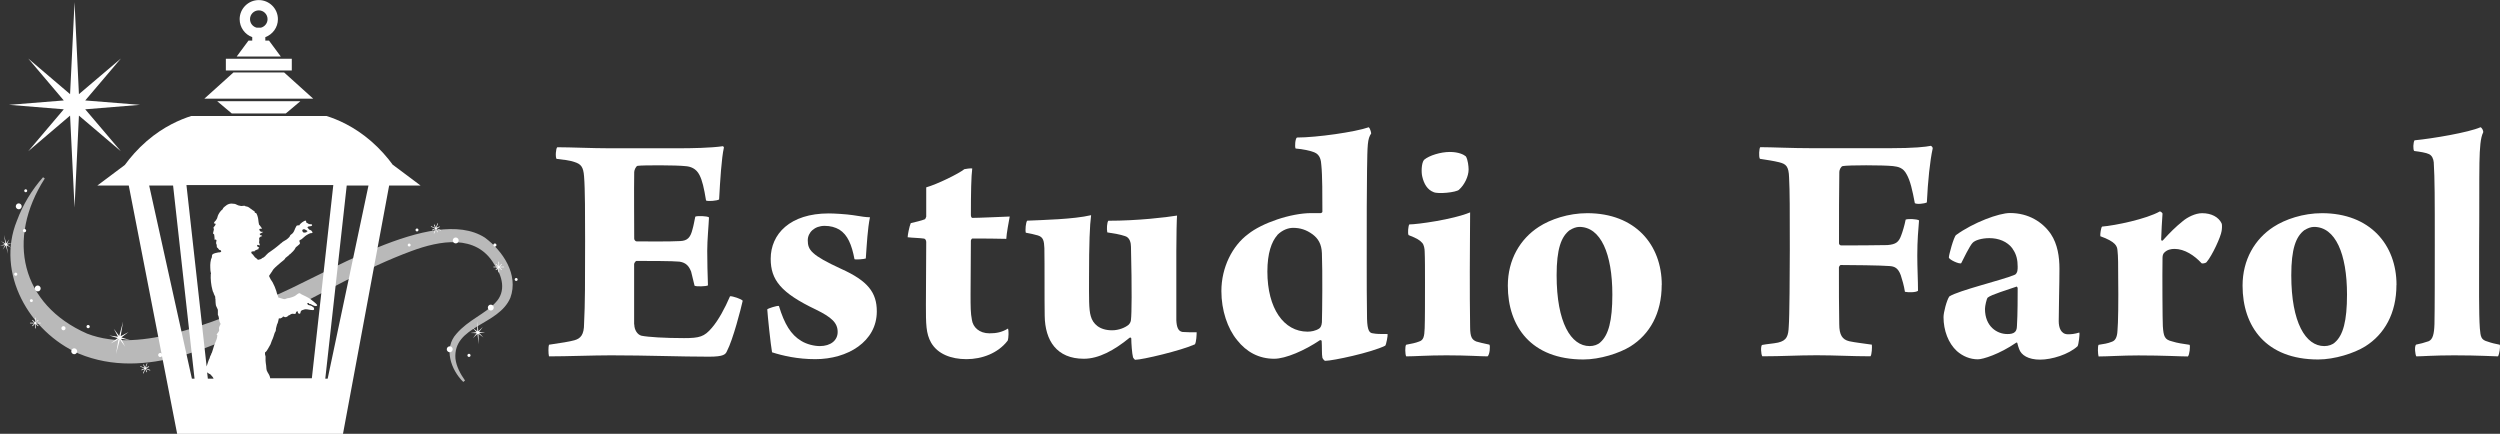 <?xml version="1.0" encoding="UTF-8"?><svg id="_レイヤー_2" xmlns="http://www.w3.org/2000/svg" viewBox="0 0 313.58 54.41"><rect x="0" y="0" width="313.58" height="54.41" fill="#333333" stroke="none"/><defs><style>.cls-1{fill:#fff;}.cls-2{fill:#6d6d6d;}.cls-3{fill:#b9b9b9;}</style></defs><g id="_ヘッダー"><polygon class="cls-1" points="10.69 12.6 15.16 7.34 9.9 11.81 9.35 .27 8.79 11.81 3.54 7.34 8 12.6 1.13 13.15 8 13.71 3.54 18.97 8.79 14.5 9.35 26.03 9.9 14.5 15.16 18.97 10.69 13.71 17.56 13.15 10.69 12.6"/><path class="cls-3" d="M5.62,22.38c-4.88,7.62-2.99,15.83,5.31,19.47,3.48,1.35,7.51.85,11.37-.14,3.88-1.05,7.71-2.6,11.47-4.32,6.58-2.6,20.52-11.75,27.04-7.59,2.28,1.68,4.26,4.65,3.21,7.54-1.46,3.5-7.24,3.5-6.89,7.67.12.96.61,1.89,1.2,2.72l-.22.18c-1.54-1.51-2.51-4.22-.86-6.04,1.49-1.74,3.6-2.49,4.88-3.89,1.42-1.43.88-3.4-.18-4.89-2.24-3.76-6.79-2.92-10.34-1.6-5.83,2.15-11.18,5.34-16.78,8.11-7.5,3.6-16.5,8.25-24.94,4.76-6.23-2.74-10.44-10.11-7.77-16.67.76-2.04,1.88-3.88,3.28-5.46l.23.17h0Z"/><path class="cls-1" d="M3.28,28.94c0,.11-.11.2-.22.19s-.2-.11-.19-.22.11-.2.22-.19.2.11.19.22h0Z"/><path class="cls-1" d="M20.36,44.55c-.01.14-.14.25-.28.24s-.25-.14-.24-.28.14-.25.28-.24.25.14.24.28h0Z"/><path class="cls-1" d="M3.41,23.94c0,.1-.1.18-.2.17s-.18-.1-.17-.2.1-.18.2-.17.18.1.17.2h0Z"/><path class="cls-1" d="M8.22,41.19c-.01.14-.14.25-.28.24s-.25-.14-.24-.28.14-.25.28-.24.25.14.24.28h0Z"/><path class="cls-1" d="M2.17,34.41c0,.11-.1.19-.21.18s-.19-.1-.18-.21.1-.19.21-.18.19.1.18.21h0Z"/><path class="cls-1" d="M5.1,36.21c-.02.21-.2.36-.4.34s-.36-.2-.34-.4.2-.36.4-.34.36.2.34.4h0Z"/><path class="cls-1" d="M2.72,25.91c-.02.21-.2.36-.4.34s-.36-.2-.34-.4.2-.36.4-.34.36.2.34.4h0Z"/><path class="cls-1" d="M61.93,38.61c-.02.21-.2.36-.4.34s-.36-.2-.34-.4.2-.36.4-.34.36.2.34.4h0Z"/><path class="cls-1" d="M4.12,37.72c0,.1-.1.18-.2.17s-.18-.1-.17-.2.1-.18.2-.17.18.1.17.2h0Z"/><path class="cls-1" d="M64.93,35.07c0,.1-.1.18-.2.17s-.18-.1-.17-.2.1-.18.2-.17.18.1.17.2h0Z"/><path class="cls-1" d="M54.08,28.38l.51.2-.16-.36s0-.05.02-.06c.02,0,.05,0,.06.02l.16.36.2-.51s.03-.03.05-.02c.02,0,.03.03.02.05l-.2.51.36-.16s.05,0,.06.02c0,.02,0,.05-.02.06l-.36.16.51.2s.03.03.02.05c0,.02-.03.03-.05.02l-.51-.2.16.36s0,.05-.02.06c-.01,0-.02,0-.03,0,0,0-.02-.01-.02-.02l-.16-.36-.2.51s-.03.03-.05.02c-.02,0-.03-.03-.02-.05l.2-.51-.36.16s-.02,0-.03,0c-.01,0-.02-.01-.02-.02,0-.02,0-.05.02-.06l.36-.16-.51-.2s-.03-.03-.02-.05c0-.02.03-.03.05-.02h0Z"/><path class="cls-1" d="M3.79,40.48h.54s-.28-.28-.28-.28c-.02-.02-.02-.04,0-.06.02-.02.04-.02.06,0l.28.28v-.54s.02-.04.04-.04c.02,0,.04.02.04.04v.54s.28-.28.28-.28c.02-.02.04-.02.06,0,.02.02.02.04,0,.06l-.28.28h.54s.04.02.04.04c0,.02-.02.04-.04.04h-.54s.28.28.28.28c.02.02.02.04,0,.06,0,0-.02.01-.03.01-.01,0-.02,0-.03-.01l-.28-.28v.54s-.02.04-.04.04c-.02,0-.04-.02-.04-.04v-.54s-.28.28-.28.28c0,0-.02.01-.03.01-.01,0-.02,0-.03-.01-.02-.02-.02-.04,0-.06l.28-.28h-.54s-.04-.02-.04-.04c0-.02.02-.04.04-.04h0Z"/><path class="cls-1" d="M61.92,33.45h.54s-.28-.28-.28-.28c-.02-.02-.02-.04,0-.06.02-.02.04-.02.06,0l.28.28v-.54s.02-.04.04-.04c.02,0,.04.02.04.04v.54s.28-.28.28-.28c.02-.02.04-.02.06,0,.02.02.02.04,0,.06l-.28.28h.54s.04.02.04.04c0,.02-.02.04-.04.04h-.54s.28.28.28.28c.02.02.02.04,0,.06,0,0-.02.01-.03.01-.01,0-.02,0-.03-.01l-.28-.28v.54s-.02.04-.04.04c-.02,0-.04-.02-.04-.04v-.54s-.28.28-.28.28c0,0-.02.01-.03.01-.01,0-.02,0-.03-.01-.02-.02-.02-.04,0-.06l.28-.28h-.54s-.04-.02-.04-.04c0-.02.02-.04.04-.04h0Z"/><path class="cls-1" d="M17.62,45.93l.51.2-.16-.36s0-.05.02-.06c.02,0,.05,0,.06.02l.16.36.2-.51s.03-.03.05-.02c.02,0,.03.03.02.05l-.2.51.36-.16s.05,0,.06.02c0,.02,0,.05-.02.06l-.36.16.51.2s.03.03.02.05c0,.02-.03.03-.05.02l-.51-.2.16.36s0,.05-.02.06c-.01,0-.02,0-.03,0,0,0-.02-.01-.02-.02l-.16-.36-.2.51s-.03.03-.05.02c-.02,0-.03-.03-.02-.05l.2-.51-.36.16s-.02,0-.03,0c-.01,0-.02-.01-.02-.02,0-.02,0-.05.02-.06l.36-.16-.51-.2s-.03-.03-.02-.05c0-.02.03-.03.05-.02h0Z"/><path class="cls-1" d="M11.26,40.98c0,.11-.11.2-.22.19s-.2-.11-.19-.22.11-.2.22-.19.2.11.19.22h0Z"/><path class="cls-2" d="M21.61,42.9c0,.11-.1.19-.21.18s-.19-.1-.18-.21.1-.19.21-.18.19.1.18.21h0Z"/><path class="cls-1" d="M57.53,30.19c-.02.21-.2.36-.4.34s-.36-.2-.34-.4.2-.36.4-.34.36.2.34.4h0Z"/><path class="cls-1" d="M9.68,44.09c-.02.21-.2.36-.4.34s-.36-.2-.34-.4.2-.36.4-.34.36.2.34.4h0Z"/><path class="cls-1" d="M62.27,30.75c0,.11-.1.19-.21.18s-.19-.1-.18-.21.1-.19.21-.18.19.1.18.21h0Z"/><path class="cls-1" d="M56.78,43.84c-.02.21-.2.36-.4.34s-.36-.2-.34-.4.2-.36.4-.34.36.2.34.4h0Z"/><path class="cls-1" d="M52.49,28.86c0,.1-.1.18-.2.17s-.18-.1-.17-.2.1-.18.2-.17.18.1.17.2h0Z"/><path class="cls-1" d="M59.02,44.59c0,.11-.1.19-.21.18s-.19-.1-.18-.21.1-.19.21-.18.19.1.18.21h0Z"/><path class="cls-1" d="M51.51,30.75c0,.1-.1.18-.2.17s-.18-.1-.17-.2.1-.18.2-.17.18.1.17.2h0Z"/><polygon class="cls-1" points="15.23 42.33 16.11 41.65 15.13 42.17 15.44 40.34 14.95 42.14 14.28 41.25 14.8 42.23 13.7 42.08 14.76 42.41 13.88 43.08 14.86 42.56 14.55 44.4 15.04 42.6 15.71 43.49 15.19 42.5 16.29 42.65 15.23 42.33"/><polygon class="cls-1" points="60.09 41.64 60.56 41.01 60 41.56 59.85 40.25 59.87 41.56 59.24 41.09 59.78 41.66 59.01 41.77 59.79 41.79 59.32 42.42 59.89 41.87 60.04 43.18 60.01 41.86 60.64 42.33 60.1 41.77 60.88 41.65 60.09 41.64"/><polygon class="cls-1" points=".87 30.58 1.17 30.01 .78 30.52 .5 29.48 .68 30.55 .11 30.24 .62 30.63 0 30.82 .64 30.74 .34 31.31 .73 30.79 1.01 31.84 .83 30.77 1.4 31.08 .89 30.68 1.51 30.5 .87 30.58"/><polygon class="cls-1" points="39.29 12.38 25.63 12.38 29.28 9.09 35.64 9.09 39.29 12.38"/><path class="cls-1" d="M31.17,5.09l-1.48,2h5.53l-1.48-2h-.46v-.43c.92-.34,1.58-1.22,1.58-2.25,0-1.33-1.08-2.4-2.4-2.4s-2.4,1.08-2.4,2.4c0,1.03.66,1.92,1.58,2.25v.43h-.46ZM32.46,1.3c.61,0,1.1.5,1.1,1.1,0,.52-.36.95-.83,1.07h-.54c-.48-.12-.83-.55-.83-1.07,0-.61.5-1.1,1.1-1.1Z"/><rect class="cls-1" x="31.73" y="3.97" width="1.47" height="8.27" transform="translate(40.57 -24.36) rotate(90)"/><polygon class="cls-1" points="35.85 14.23 29.07 14.23 27.24 12.69 37.68 12.69 35.85 14.23"/><path class="cls-1" d="M49.28,20.69c-.69-.95-1.59-1.99-2.74-2.99-2.14-1.85-4.24-2.73-5.58-3.15h-16.98c-1.34.43-3.44,1.3-5.58,3.15-1.15,1-2.05,2.04-2.74,2.99l-3.45,2.58h3.94l6.07,31.15h20.8l5.79-31.15h3.94l-3.45-2.58ZM24.07,47.5l-5.36-24.23h3l2.69,24.23h-.33ZM25.99,46.71c.12.08.22.19.36.21.15.19.37.34.44.58h-.72l-.09-.79ZM33.9,47.5c-.03-.31-.15-.51-.32-.78-.2-.31-.16-.54-.2-.89-.02-.17-.07-.43-.07-.58v-.53s-.06-.2-.07-.28c0-.05,0-.11,0-.16,0-.02,0-.04,0-.07.18-.11.27-.29.38-.47.09-.16.23-.39.31-.55.06-.13.13-.33.17-.47.13-.22.28-.73.36-.99,0,0,.03,0,.03-.03,0-.01,0-.02,0-.03.14-.13.1-.35.13-.49.04-.17.1-.33.13-.49.14-.21.15-.52.23-.76.08,0,.17.02.24,0,.02,0,.02-.05.05-.06.02-.01.07,0,.1,0,.03-.02.05-.11.14-.16.02,0,.08,0,.1,0,.05.07.18.08.26.07.07-.01.26-.12.3-.2.19-.03.29-.23.55-.23.13,0,.16.06.31,0,.01,0,.05.01.06,0,.02-.02,0-.13.07-.23,0,0,.03-.03.03-.03.21-.12.14.02.18.13.04.11.19.19.28.1.05-.05.03-.19.1-.3.02-.04.1-.02.07-.1.01,0,.02,0,.03,0,.16-.03.33-.13.49-.13.27,0,.56.1.82.1.04,0,.1,0,.13,0,.22-.04.07-.35-.03-.4,0,0-.02,0-.03,0-.15-.16-.38-.19-.57-.24-.05-.01-.05-.06-.06-.06l-.07-.16c.06-.02.13-.04.2-.03.03.15.02.1.2.13.17.09.51.28.69.26.03,0,.07-.02.1-.03.02-.01.06-.02.06-.05.01-.04,0-.06-.03-.1-.08-.12-.63-.57-.78-.67-.35-.26-.79-.44-1.17-.63-.01,0-.04-.04-.1-.07-.02,0-.04-.05-.09-.06-.21-.04-.44.25-.63.35-.12.07-.22.09-.34.14-.28.11-.32.09-.6.14-.12.02-.25.12-.38.11-.13,0-.6-.18-.77-.22,0-.05.02-.14-.03-.16-.02-.16-.04-.13-.08-.21-.05-.12-.08-.29-.12-.42-.13-.41-.26-.7-.46-1.09-.08-.14-.2-.29-.26-.4-.04-.08-.15-.29-.18-.37-.02-.05.02-.09.02-.1.14-.19.26-.4.4-.59,0,0,0-.03,0-.03,0-.01.04-.03.07-.07.02-.03.03-.06.03-.07,0-.01.02-.02.03-.03.25-.29.65-.6.94-.86.14-.12.52-.37.54-.53l.45-.36c.02-.09.13-.11.15-.13.24-.23.57-.51.69-.82,0,0,.03.01.03-.03,0,0,0-.03,0-.03.11-.05.18-.13.26-.2.25-.21.33-.21.18-.56-.01-.03.02-.07.01-.07.08-.09.23-.12.31-.2.37-.31.44-.43.91-.66.06-.03.13-.04.2-.07.03,0,.07,0,.1,0,.05-.01.09-.02.12-.06.02-.05-.03-.1-.05-.13-.12-.23-.24-.16-.38-.27-.05-.04-.15-.21-.21-.25.1-.23.45-.09.56-.23,0-.01.03-.02.03-.03,0-.05,0-.11-.05-.13-.02,0-.36-.04-.37-.04-.05-.08-.29-.15-.31-.2-.04-.07.02-.23-.09-.23-.2.01-.71.38-.78.59-.09-.01-.21,0-.3.03-.09.05-.07.09-.1.13-.16.23-.21.56-.4.79-.18.23-.33.17-.43.49,0,.03-.32.31-.37.34-.22.16-.48.24-.66.45-.08.02-.09.06-.13.1-.25.2-.48.41-.73.59-.15.11-.3.21-.46.33-.1.08-.22.14-.33.23-.06.05-.09.09-.13.13-.16.14-.15.15-.26.28-.05.06-.13.06-.2.15,0,.01-.02.02-.03.03-.16.02-.12.05-.2.1-.01,0-.02.03-.03.03-.12.08-.29.08-.43.13-.02-.03-.29-.28-.36-.3-.07-.08-.1-.12-.16-.2-.08-.1-.09-.16-.23-.26-.01,0-.02-.03-.03-.03-.11-.11-.04-.15,0-.26.02,0,.04,0,.07,0,.12,0,.21-.04.33-.03l-.03-.07c.06-.01.29-.13.36-.16.02-.01.08.01.12-.03.03-.03-.02-.06-.02-.07,0-.01.03-.06.03-.07,0,0,.1.02.07-.05-.04-.07-.41-.14-.2-.35,0,0,.1.02.13.03.05.02.1.05.16.03-.04-.07-.02-.14-.04-.21-.01-.04-.06-.05-.06-.06-.01-.04.03-.31.03-.4,0-.07-.05-.17,0-.26v-.03s.07-.05.1-.07c.04-.03.04-.04.07-.07,0-.01.02-.02.03-.03.05,0,.13.01.16-.02-.03-.09-.14-.12-.23-.12l-.1-.16c.11-.03.34-.19.46-.25-.09-.03-.18,0-.27-.02-.05,0-.08-.06-.09-.06-.07-.1-.12-.1-.13-.23,0-.01,0-.02,0-.03.08-.09.18-.05.28-.07.05,0,.06.02.05-.05-.11-.1-.25-.38-.36-.45l-.03-.13s0-.02,0-.03c0-.02-.03-.08-.03-.13-.03-.31-.06-.57-.16-.86-.01-.03-.02-.05-.03-.07-.03-.07-.06-.18-.12-.23-.06-.05-.1-.02-.15-.03,0-.02-.03-.05-.03-.07,0,0,.05-.01,0-.08-.06-.09-.15-.11-.2-.15-.13-.11-.23-.17-.36-.26-.1-.07-.16-.14-.3-.2-.13-.05-.2-.04-.31-.07-.03,0,0-.05-.09-.06-.15-.02-.29.04-.43.03-.05,0-.26-.05-.33-.07-.09-.02-.21-.09-.3-.13-.1-.04-.06-.04-.2-.07-.57-.1-.86,0-1.29.38-.08.07-.18.16-.2.28-.01,0-.02.03-.03.03-.25.18-.49.55-.59.82-.03.1-.05.23-.1.33-.01.02-.13.22-.16.26-.02.02-.09.07-.13.13-.05.07-.1.14-.1.23.05,0,.11,0,.16,0,.13.11,0,.22-.07.33-.04.05-.14.14-.15.2,0,.03.05.1.06.18,0,.14-.12.45-.1.56,0,.03.11.06.13.09,0,.04.03.13.03.2.01.16.04.33.03.49,0,.01.05-.03.07-.03.02,0,.08,0,.1,0,0,0,.03.07.07.07-.01.01-.06.36-.06.38.01.07.07.09.09.28,0,.08,0,.2.03.27.02.04.06.02.07.02.01.01.02.02.03.03.07.08.15.26.26.26.01,0,.06,0,.07,0,.06.08.14.13.07.23-.17.1-.19.04-.34.07-.18.03-.54.11-.68.21-.16.13-.09.25-.12.38-.01.08-.09.19-.11.28-.13.55-.1.88-.07,1.43,0,.1.07.28.07.36,0,.02-.03.05-.03.07-.04.61.04,1.37.21,1.98.04.12.06.27.15.36,0,.01,0,.02,0,.03.02.16.16.32.2.46.01.05,0,.14,0,.2,0,.04.03.08.03.1,0,.05,0,.11,0,.16.02.19.01.42.05.6.03.14.25.51.25.57v.63s.09.19.1.25c.06.3.05.59.23.86,0,.02,0,.04,0,.07-.06.14-.18.35-.19.49-.01.13.05.2.01.34-.04.15-.32.45-.31.48,0,.03.09.04.1.07,0,.02-.04.3-.05.34-.06.27-.25.63-.35.92-.06.17-.11.35-.16.53-.04.13-.08.27-.13.4-.04.09-.11.16-.1.26-.02,0-.02.02-.03.03-.07.1-.14.31-.16.43-.09.1-.28.73-.37,1.01l-2.53-22.75h18.42l-2.69,24.23h-5.22ZM38.18,28.75s.34.17.35.19c.1.13-.02.09-.06.13-.02.02-.03.04-.04.05-.01,0-.02.02-.03.03-.12-.01-.25.07-.36,0-.02-.01-.07-.1-.1-.13-.09-.19.07-.3.25-.26ZM41.1,47.5h-.3l2.69-24.23h2.73l-5.12,24.23Z"/><path class="cls-1" d="M79.56,40.69c0,.69.39,1.29.9,1.42.82.17,2.93.3,5.34.3,1.94,0,2.54-.17,3.49-1.29.82-.95,1.64-2.46,2.28-3.96.3-.04,1.42.34,1.59.56-.22.99-1.21,4.87-1.98,6.33-.17.39-.39.69-2.24.69-3.62,0-7.76-.17-12.32-.17-2.28,0-5.43.13-7.76.13-.09-.34-.09-1.25,0-1.46,1.51-.22,2.59-.39,3.19-.56.78-.22,1.21-.69,1.21-2.07.13-2.46.13-5.43.13-10.38,0-3.19,0-6.55-.13-8.1-.09-1.21-.39-1.55-1.21-1.81-.65-.22-1.42-.3-2.24-.39-.17-.22-.09-1.34.09-1.46,1.68,0,4.39.13,6.51.13h8.66c1.68,0,4.09-.04,5.6-.26.04,0,.13.09.13.17-.3,1.34-.47,4.09-.6,6.51-.26.17-1.42.26-1.64.13-.26-1.59-.47-2.5-.82-3.19-.43-.86-1.16-1.08-1.77-1.12-1.12-.13-5.3-.13-5.99-.04-.22.04-.43.56-.43.78-.04,2.76,0,5.43,0,8.36,0,.17.17.34.3.34,1.12,0,4.09.04,5.47-.04.9-.04,1.29-.43,1.55-1.51.13-.43.22-.99.34-1.55.22-.13,1.51-.09,1.72.09-.04,1.03-.22,2.8-.22,4.18,0,1.16.04,3.15.09,4.35-.22.13-1.47.17-1.68.04-.34-1.38-.3-1.21-.43-1.77-.26-.65-.6-1.12-1.46-1.25-.78-.09-4.09-.09-5.39-.09-.13,0-.3.3-.3.39v7.58Z"/><path class="cls-1" d="M108.6,32.42c-.22.09-1.25.17-1.42.09-.34-1.81-.86-3.06-1.9-3.71-.52-.3-1.12-.47-1.85-.47-1.25,0-2.11.82-2.11,1.81,0,1.21.43,1.85,4.18,3.58,3.36,1.51,4.48,2.97,4.48,5.34,0,3.79-3.66,5.99-7.71,5.99-2.24,0-4.09-.43-5.43-.86-.17-.9-.56-4.65-.6-5.39.13-.13,1.21-.47,1.46-.43.69,2.28,1.51,3.62,2.8,4.39.69.43,1.64.65,2.33.65,1.38,0,2.24-.73,2.24-1.77,0-1.16-.78-1.85-2.71-2.8-4.44-2.11-5.69-3.75-5.69-6.38,0-3.1,2.41-5.69,7.28-5.69.69,0,2.2.09,3.06.22,1.08.17,1.59.26,2.11.26-.3,1.51-.39,3.32-.52,5.17Z"/><path class="cls-1" d="M116.18,23.5c1.38-.39,4.09-1.72,4.78-2.28.17-.04.78-.13.99-.09-.13.99-.17,3.06-.17,5.86,0,.17.09.34.17.34.9,0,3.53-.13,4.7-.17-.13.73-.39,2.07-.43,2.8-1.29-.04-2.8-.04-4.27-.04-.04,0-.17.17-.17.26,0,1.64-.04,4.7-.04,6.72,0,1.55,0,2.37.17,3.23.13.9.91,1.68,2.2,1.68.86,0,1.55-.13,2.33-.6.09.22.09,1.12-.04,1.51-1.21,1.59-3.23,2.33-5.17,2.33s-3.62-.65-4.44-2.07c-.65-1.16-.65-2.33-.65-4.78,0-2.15.04-6.03.04-7.84,0-.17-.09-.39-.26-.43-.6-.09-1.42-.09-2.07-.17,0-.3.22-1.38.39-1.77.56-.13,1.42-.34,1.72-.47.09,0,.17-.17.22-.34v-3.66Z"/><path class="cls-1" d="M128.85,27.68c1.94-.09,5.82-.17,8.01-.69-.17,1.29-.26,3.53-.26,7.8,0,2.54-.04,4.01.22,4.87.26.95,1.08,1.77,2.67,1.77.86,0,1.64-.34,2.07-.69.22-.22.3-.47.3-.65.09-.69.13-3.71,0-9.13,0-.47-.13-1.16-.73-1.34-.65-.22-1.38-.34-2.24-.47-.09-.43-.04-1.25.13-1.46,3.71,0,7.28-.43,8.62-.65-.04.39-.09,2.63-.09,4.48v8.66c.04.82.22,1.38.78,1.46.56.04,1.08.04,1.77.04,0,.3-.04,1.25-.22,1.51-1.72.78-6.59,1.94-7.5,1.94-.09-.04-.22-.22-.26-.3-.13-.47-.22-1.81-.22-2.37,0-.09-.13-.17-.22-.09-1.94,1.59-3.88,2.63-5.73,2.63-3.4,0-4.87-2.28-4.91-5.39-.04-2.11,0-6.33-.04-8.49-.04-.9-.13-1.38-.82-1.59-.34-.09-.99-.26-1.51-.34-.09-.34,0-1.29.17-1.51Z"/><path class="cls-1" d="M165.65,26.73c.09,0,.22-.09.22-.17,0-1.94,0-4.61-.13-5.82-.04-.6-.13-1.34-.9-1.64-.6-.22-1.38-.39-2.33-.47-.13-.22-.04-1.29.17-1.38,2.46,0,7.32-.69,9.01-1.29.13.09.3.6.3.78-.47.69-.47,1.38-.52,4.65-.04,2.63-.04,5.86-.04,11.63,0,1.46,0,5.26.04,6.98.04,1.46.3,1.77.73,1.81.47.09.9.09,1.85.09.04.17-.17,1.34-.3,1.46-1.72.86-6.59,1.9-7.54,1.9-.09,0-.3-.26-.34-.39-.09-.39-.04-1.38-.09-2.11,0-.04-.13-.13-.22-.09-1.9,1.29-4.31,2.33-5.73,2.33-1.94,0-3.49-.86-4.65-2.33-1.21-1.46-1.98-3.75-1.98-6.16,0-2.97,1.38-5.69,3.36-7.15,1.72-1.38,5.34-2.63,7.93-2.63h1.16ZM160.22,29.49c-.73.82-1.25,2.28-1.25,4.57,0,4.65,2.07,7.54,5.04,7.54.43,0,.99-.09,1.46-.39.17-.13.3-.34.34-.78.04-1.34.09-6.29,0-8.66-.04-1.16-.47-1.85-1.16-2.37-.82-.6-1.59-.82-2.46-.82-.6,0-1.34.26-1.98.9Z"/><path class="cls-1" d="M186.59,44.7c-.82,0-2.46-.13-5.17-.13-2.41,0-3.96.13-5.04.13-.13-.22-.17-1.29,0-1.46.69-.13,1.16-.22,1.59-.39.6-.17.69-.65.73-1.68.04-.95.04-3.62.04-5.69,0-1.46,0-3.19-.04-3.92,0-.34-.09-.86-.3-1.08-.3-.34-.6-.56-1.72-.99-.13-.22-.04-1.16.09-1.34.99,0,5.43-.6,7.63-1.51,0,1.77-.04,4.91-.04,7.32,0,2.2,0,5.08.04,7.07,0,1.29.26,1.59.78,1.81.3.09.82.22,1.64.39.13.17.04,1.25-.22,1.46ZM183.01,23.8c-.39.34-2.63.56-3.19.3-.78-.3-1.21-1.03-1.42-1.94-.13-.47-.13-1.68.22-2.11.65-.56,2.11-.99,3.23-.99s1.77.34,2.02.56c.26.43.34,1.29.34,1.64,0,.86-.52,1.94-1.21,2.54Z"/><path class="cls-1" d="M208.43,35.74c0,3.58-1.51,6.2-3.92,7.71-1.38.86-3.83,1.64-5.9,1.64-6.55,0-9.48-4.14-9.48-9.26,0-3.27,1.55-5.86,3.88-7.37,1.46-.95,3.71-1.72,6.08-1.72,6.03,0,9.35,3.96,9.35,9ZM196.93,28.84c-1.12.82-1.68,2.41-1.68,5.69,0,5.95,1.81,8.88,4.14,8.88.52,0,1.03-.17,1.34-.47,1.03-.9,1.51-2.71,1.51-5.99,0-5.13-1.46-8.49-4.14-8.49-.39,0-.82.17-1.16.39Z"/><path class="cls-1" d="M220.79,18.46c1.46,0,3.88.13,6.59.13h9.61c3.15,0,4.57-.17,5.21-.3.09.04.26.22.22.34-.34,1.55-.6,4.05-.73,6.76-.34.17-1.29.26-1.51.09-.3-1.59-.56-2.8-1.03-3.62-.43-.82-1.03-.95-1.72-1.03-1.29-.13-5.56-.13-6.29,0-.22.04-.43.47-.43.73-.04,2.2-.04,5.64-.04,8.96,0,.13.13.26.26.26,1.21,0,4.48,0,5.82-.04,1.08-.09,1.42-.39,1.72-1.21.17-.43.43-1.29.56-1.98.26-.13,1.38-.09,1.68.09-.09,1.08-.22,2.54-.22,4.39,0,1.64.09,3.1.09,4.44-.22.22-1.25.22-1.64.13-.13-.82-.34-1.51-.52-2.07-.34-.95-.82-1.12-1.42-1.16-1.03-.09-4.95-.13-6.12-.13-.09,0-.22.22-.22.3,0,2.71,0,5.08.04,7.11,0,1.38.39,1.94,1.25,2.15.78.17,1.72.26,2.84.43.04.3,0,1.25-.17,1.46-2.37,0-4.35-.13-6.76-.13s-4.27.13-6.81.13c-.17-.26-.22-1.25-.04-1.42.65-.13,1.42-.17,2.02-.3,1.12-.26,1.29-.86,1.34-2.07.09-.99.13-6.85.13-9.52,0-4.95,0-7.41-.09-9.09-.04-1.46-.39-1.72-1.25-1.94-.69-.17-1.55-.3-2.41-.43-.17-.26-.09-1.34.04-1.46Z"/><path class="cls-1" d="M252.46,31.21c-.69-.95-1.81-1.34-2.93-1.34-.95,0-1.81.26-2.11.6-.34.34-1.21,2.11-1.42,2.54-.22.17-1.59-.47-1.55-.73,0-.3.6-2.54.9-2.8,2.2-1.59,5.39-2.76,6.76-2.76,2.33,0,4.09,1.12,5.13,2.63.86,1.29,1.08,2.89,1.08,4.35,0,2.03-.09,4.83-.09,6.59,0,.78.26,1.64,1.16,1.64.47,0,.82-.04,1.42-.22.09.13-.09,1.55-.22,1.72-1.12,1.03-3.23,1.68-4.7,1.68s-2.37-.56-2.63-1.34c-.09-.22-.17-.52-.22-.73,0-.09-.17-.09-.17-.04-2.07,1.42-4.14,2.07-4.78,2.07-.99,0-1.9-.39-2.63-1.03-1.08-.99-1.68-2.59-1.68-4.27,0-.56.39-2.11.73-2.59,1.25-.78,6.59-2.03,8.19-2.71.17-.04.3-.3.34-.47.04-.26.04-.3.04-.56,0-.78-.13-1.55-.65-2.24ZM252.94,35.95c-1.08.39-3.15.99-3.62,1.38-.13.13-.34,1.03-.34,1.42,0,2.2,1.51,3.15,2.8,3.15.39,0,.73-.04.95-.26.13-.09.26-.34.26-.78.09-1.34.09-3.96.09-4.7,0-.09-.09-.22-.13-.22Z"/><path class="cls-1" d="M278.66,28.03c.09.17.04.73,0,.95-.09.69-1.16,3.06-1.9,3.92-.13.13-.52.17-.6.13-.91-.99-2.15-1.81-3.4-1.81-.43,0-.9.09-1.25.43-.13.09-.26.34-.26.65-.04,2.2,0,8.1.04,8.62.09,1.29.22,1.68,1.16,1.9.69.22,1.34.3,2.2.43.09.17,0,1.25-.22,1.46-.95,0-3.02-.13-6.2-.13-2.07,0-3.83.13-5,.13-.09-.26-.13-1.29,0-1.46.6-.09,1.16-.17,1.68-.39.39-.13.65-.52.69-1.38.09-.86.13-3.92.09-6.59,0-1.46,0-2.8-.09-3.49-.04-.52-.22-1.08-2.15-1.77-.04-.26.09-1.12.22-1.21,1.64-.13,5.56-.95,7.24-1.9.13,0,.3.17.34.26-.04.52-.17,2.71-.17,3.27,0,.17.17.17.22.09.86-.95,1.59-1.68,2.5-2.41.56-.47,1.55-.99,2.41-.99,1.16,0,2.07.47,2.46,1.29Z"/><path class="cls-1" d="M300.59,35.74c0,3.58-1.51,6.2-3.92,7.71-1.38.86-3.83,1.64-5.9,1.64-6.55,0-9.48-4.14-9.48-9.26,0-3.27,1.55-5.86,3.88-7.37,1.46-.95,3.71-1.72,6.08-1.72,6.03,0,9.35,3.96,9.35,9ZM289.08,28.84c-1.12.82-1.68,2.41-1.68,5.69,0,5.95,1.81,8.88,4.14,8.88.52,0,1.03-.17,1.34-.47,1.03-.9,1.51-2.71,1.51-5.99,0-5.13-1.46-8.49-4.14-8.49-.39,0-.82.17-1.16.39Z"/><path class="cls-1" d="M303.04,43.23c.6-.13.99-.22,1.59-.43.52-.22.69-.9.73-2.15.04-1.55.04-7.45.04-10.04,0-5.69,0-8.14-.13-10.25-.04-.43-.22-.86-.6-1.03-.34-.17-1.12-.3-1.85-.39-.17-.17-.13-1.08.04-1.34,2.28-.22,6.81-.99,8.27-1.64.17.04.39.43.34.65-.34.65-.43,1.9-.47,3.79-.04,2.11,0,6.33-.04,10.43,0,5.08-.04,8.44.09,10.34.09,1.12.17,1.46.99,1.68.47.17.86.26,1.51.39.09.22-.04,1.16-.22,1.46-.56,0-2.33-.13-5.51-.13-2.54,0-4.05.13-4.74.13-.13-.22-.26-1.21-.04-1.46Z"/></g></svg>